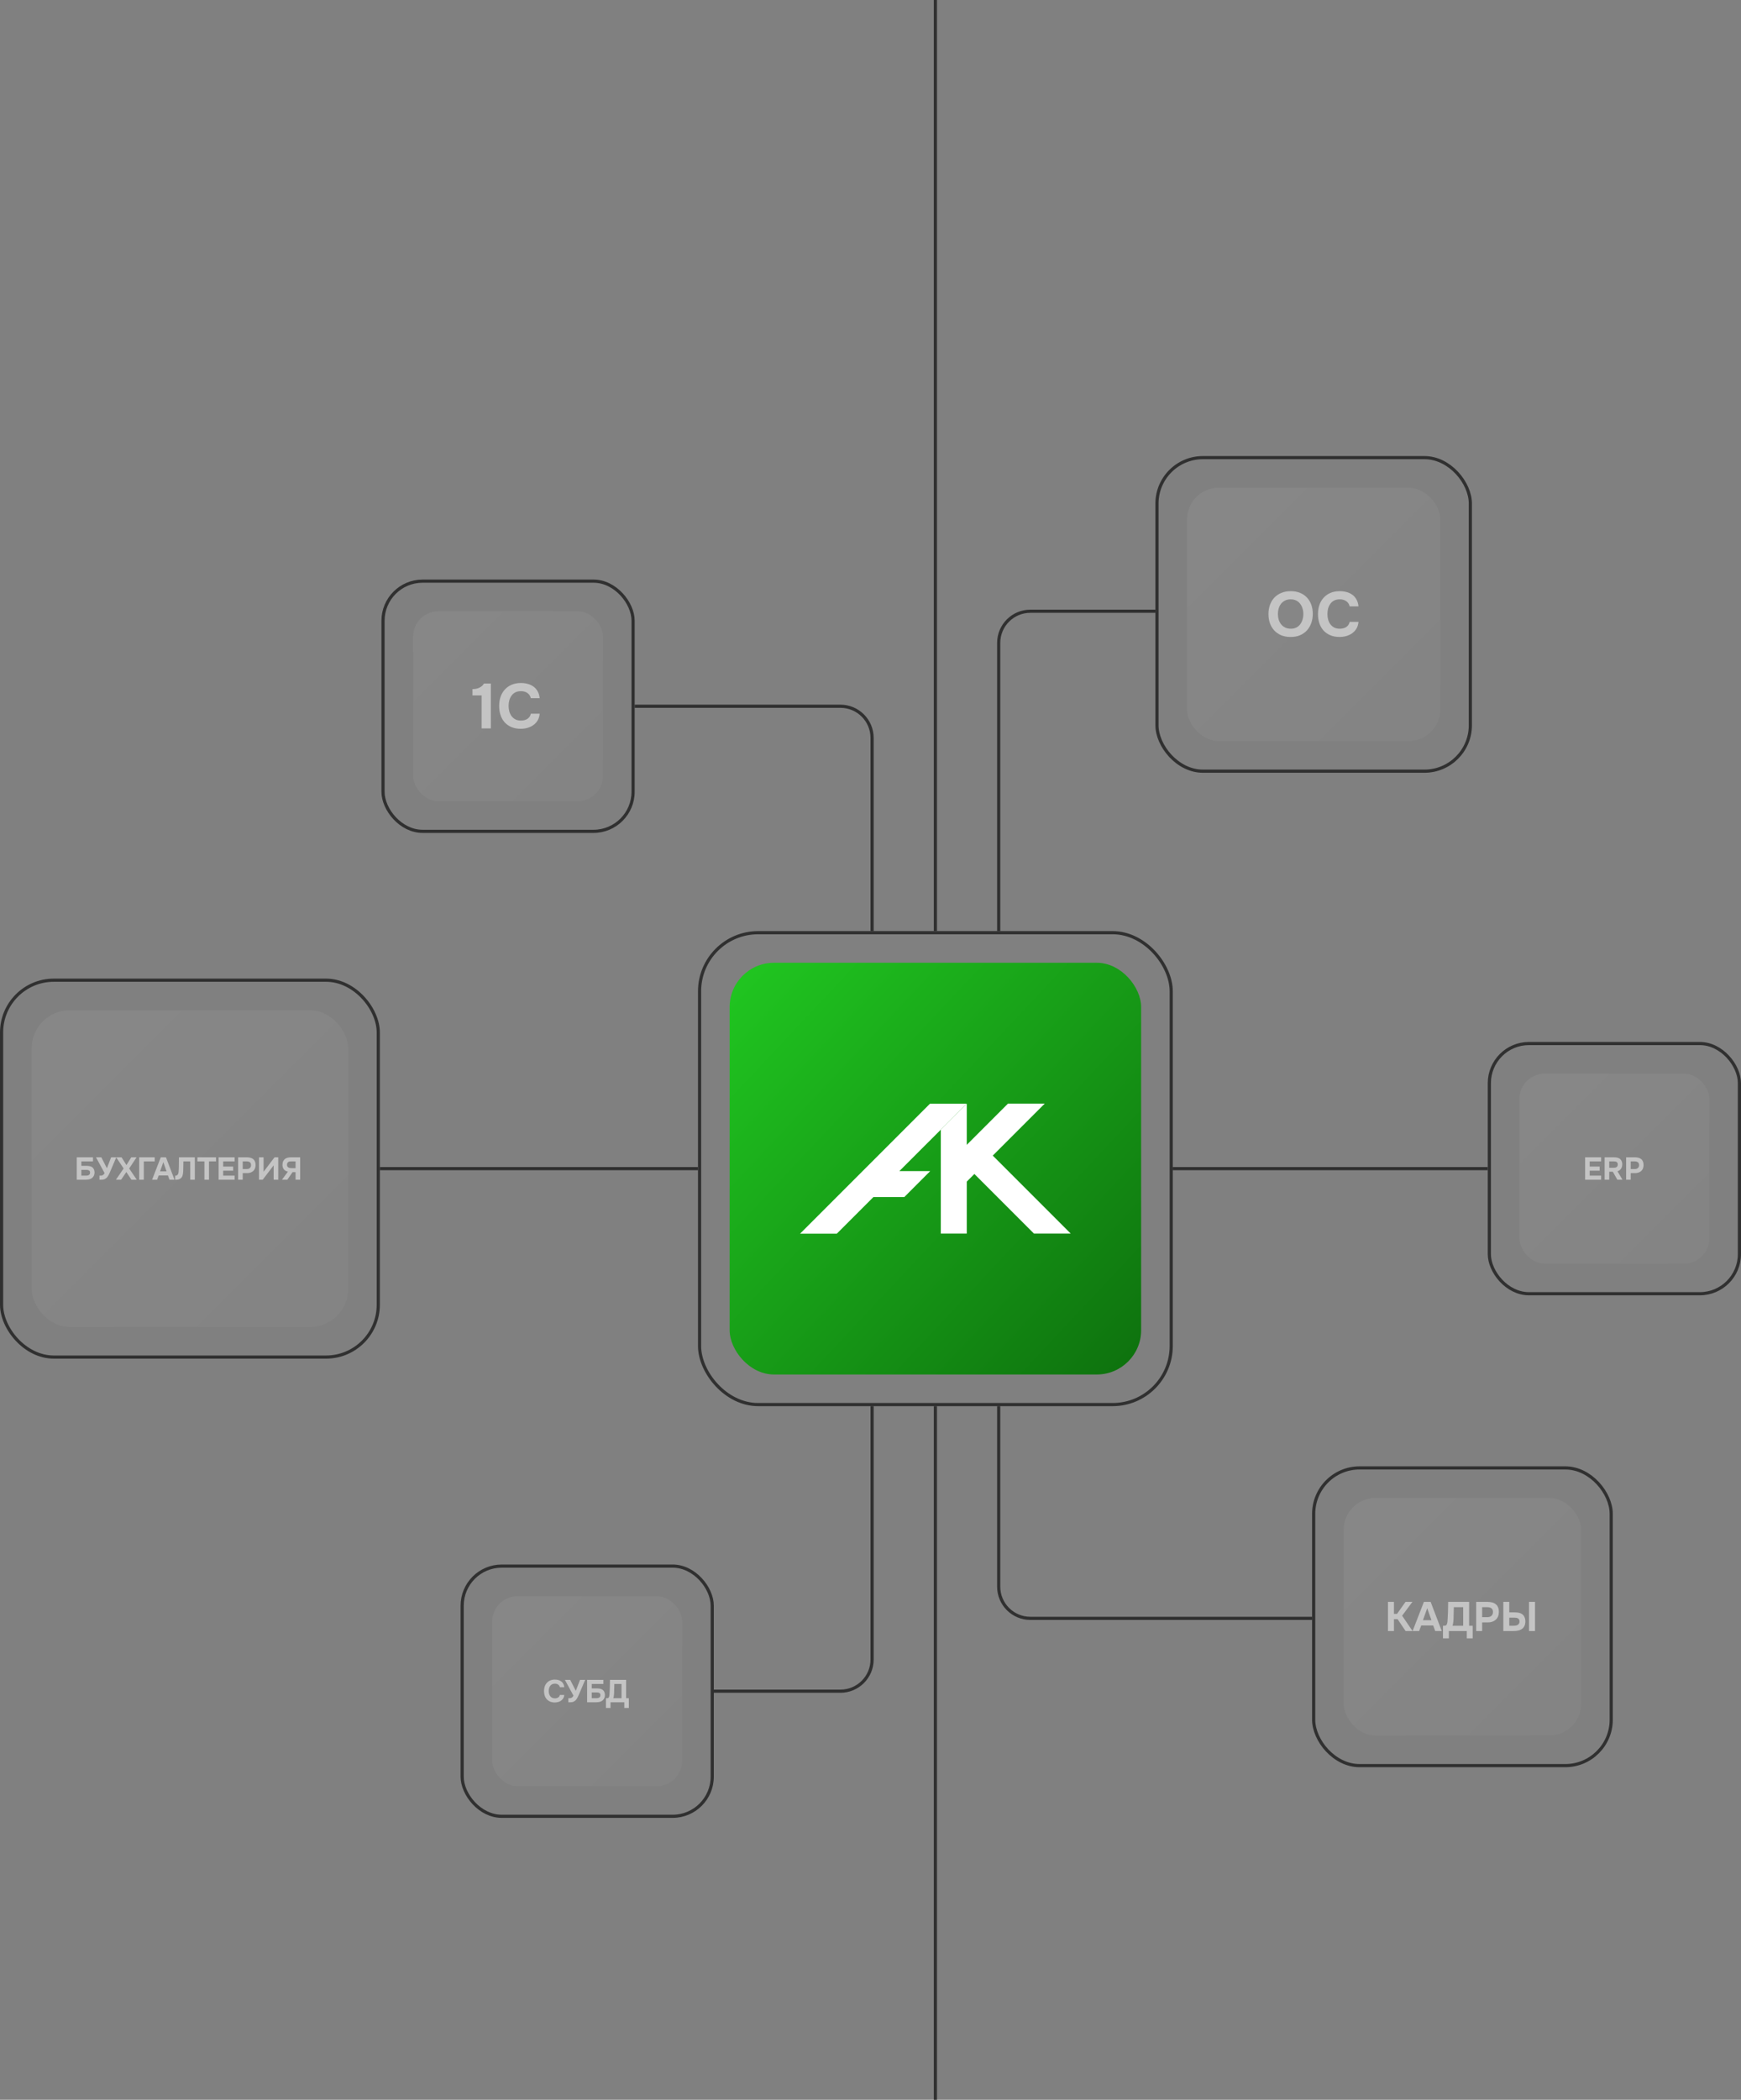 <?xml version="1.0" encoding="UTF-8"?> <svg xmlns="http://www.w3.org/2000/svg" width="550" height="663" viewBox="0 0 550 663" fill="none"><rect x="0" y="0" width="550" height="663" fill="#808080" stroke="none"/><rect x="146" y="494.5" width="79" height="79" rx="12.5" stroke="#303030"></rect><rect x="155.5" y="504" width="60" height="60" rx="8" fill="url(#paint0_linear_44_11)"></rect><path d="M173.35 533.94C173.35 534.24 173.387 534.53 173.46 534.81C173.54 535.09 173.657 535.337 173.81 535.55C173.97 535.763 174.17 535.937 174.41 536.07C174.657 536.197 174.95 536.26 175.29 536.26C175.717 536.26 176.067 536.167 176.34 535.98C176.62 535.787 176.793 535.52 176.86 535.18H178.26C178.227 535.573 178.123 535.92 177.95 536.22C177.777 536.513 177.553 536.76 177.28 536.96C177.007 537.16 176.697 537.31 176.35 537.41C176.003 537.51 175.643 537.56 175.27 537.56C174.717 537.56 174.227 537.47 173.8 537.29C173.38 537.11 173.023 536.86 172.73 536.54C172.443 536.22 172.227 535.84 172.08 535.4C171.933 534.96 171.86 534.477 171.86 533.95C171.86 533.437 171.933 532.96 172.08 532.52C172.233 532.073 172.457 531.69 172.75 531.37C173.043 531.043 173.4 530.79 173.82 530.61C174.247 530.423 174.737 530.33 175.29 530.33C175.677 530.33 176.04 530.377 176.38 530.47C176.72 530.563 177.023 530.707 177.29 530.9C177.557 531.093 177.773 531.343 177.94 531.65C178.113 531.95 178.22 532.31 178.26 532.73H176.86C176.787 532.39 176.613 532.12 176.34 531.92C176.067 531.72 175.717 531.62 175.29 531.62C174.95 531.62 174.657 531.683 174.41 531.81C174.17 531.937 173.97 532.11 173.81 532.33C173.657 532.543 173.54 532.79 173.46 533.07C173.387 533.35 173.35 533.64 173.35 533.94ZM183.234 530.42H184.864L183.014 534.76C182.94 534.933 182.86 535.117 182.774 535.31C182.694 535.503 182.604 535.697 182.504 535.89C182.404 536.083 182.294 536.27 182.174 536.45C182.06 536.623 181.934 536.777 181.794 536.91C181.56 537.123 181.3 537.28 181.014 537.38C180.734 537.473 180.4 537.513 180.014 537.5H179.544V536.22H179.774C179.887 536.22 180.004 536.217 180.124 536.21C180.244 536.197 180.364 536.163 180.484 536.11C180.604 536.057 180.72 535.977 180.834 535.87C180.954 535.763 181.064 535.61 181.164 535.41L178.454 530.42H180.134L181.904 533.88L183.234 530.42ZM185.482 537.5V530.42H190.612V531.71H186.932V533.12H188.552C188.952 533.12 189.306 533.157 189.612 533.23C189.926 533.297 190.192 533.417 190.412 533.59C190.666 533.797 190.842 534.043 190.942 534.33C191.049 534.61 191.102 534.91 191.102 535.23C191.096 535.57 191.036 535.88 190.922 536.16C190.809 536.44 190.629 536.687 190.382 536.9C190.229 537.027 190.066 537.13 189.892 537.21C189.719 537.29 189.536 537.353 189.342 537.4C189.156 537.44 188.962 537.467 188.762 537.48C188.569 537.493 188.379 537.5 188.192 537.5H185.482ZM186.932 536.22H188.152C188.339 536.22 188.522 536.213 188.702 536.2C188.882 536.18 189.046 536.137 189.192 536.07C189.339 536.003 189.456 535.907 189.542 535.78C189.629 535.647 189.672 535.467 189.672 535.24C189.672 535.04 189.632 534.883 189.552 534.77C189.472 534.657 189.369 534.573 189.242 534.52C189.116 534.46 188.972 534.423 188.812 534.41C188.652 534.397 188.489 534.39 188.322 534.39L186.932 534.4V536.22ZM198.654 539.29H197.224V537.5H192.864V539.29H191.434V536.22H191.694C191.814 536.22 191.917 536.21 192.004 536.19C192.091 536.17 192.171 536.13 192.244 536.07C192.291 536.023 192.331 535.96 192.364 535.88C192.404 535.8 192.434 535.717 192.454 535.63C192.474 535.543 192.491 535.46 192.504 535.38C192.517 535.293 192.527 535.213 192.534 535.14C192.574 534.7 192.601 534.25 192.614 533.79C192.634 533.33 192.651 532.877 192.664 532.43C192.684 531.77 192.694 531.1 192.694 530.42H197.794V536.22H198.654V539.29ZM196.344 536.22V531.71H194.074L194.014 533.98C194.014 534.133 194.011 534.31 194.004 534.51C193.997 534.71 193.984 534.913 193.964 535.12C193.944 535.327 193.917 535.527 193.884 535.72C193.851 535.913 193.804 536.08 193.744 536.22H196.344Z" fill="#C4C4C4"></path><rect x="121" y="183.5" width="79" height="79" rx="12.5" stroke="#303030"></rect><rect x="130.5" y="193" width="60" height="60" rx="8" fill="url(#paint1_linear_44_11)"></rect><path d="M155.06 230H152.14V219.58H149.26V217.58C149.687 217.58 150.08 217.547 150.44 217.48C150.813 217.4 151.16 217.28 151.48 217.12C151.76 216.973 152.027 216.793 152.28 216.58C152.533 216.353 152.733 216.107 152.88 215.84H155.06V230ZM160.669 222.88C160.669 223.48 160.742 224.06 160.889 224.62C161.049 225.18 161.282 225.673 161.589 226.1C161.909 226.527 162.309 226.873 162.789 227.14C163.282 227.393 163.869 227.52 164.549 227.52C165.402 227.52 166.102 227.333 166.649 226.96C167.209 226.573 167.555 226.04 167.689 225.36H170.489C170.422 226.147 170.215 226.84 169.869 227.44C169.522 228.027 169.075 228.52 168.529 228.92C167.982 229.32 167.362 229.62 166.669 229.82C165.975 230.02 165.255 230.12 164.509 230.12C163.402 230.12 162.422 229.94 161.569 229.58C160.729 229.22 160.015 228.72 159.429 228.08C158.855 227.44 158.422 226.68 158.129 225.8C157.835 224.92 157.689 223.953 157.689 222.9C157.689 221.873 157.835 220.92 158.129 220.04C158.435 219.147 158.882 218.38 159.469 217.74C160.055 217.087 160.769 216.58 161.609 216.22C162.462 215.847 163.442 215.66 164.549 215.66C165.322 215.66 166.049 215.753 166.729 215.94C167.409 216.127 168.015 216.413 168.549 216.8C169.082 217.187 169.515 217.687 169.849 218.3C170.195 218.9 170.409 219.62 170.489 220.46H167.689C167.542 219.78 167.195 219.24 166.649 218.84C166.102 218.44 165.402 218.24 164.549 218.24C163.869 218.24 163.282 218.367 162.789 218.62C162.309 218.873 161.909 219.22 161.589 219.66C161.282 220.087 161.049 220.58 160.889 221.14C160.742 221.7 160.669 222.28 160.669 222.88Z" fill="#C4C4C4"></path><rect x="470.5" y="329.5" width="79" height="79" rx="12.5" stroke="#303030"></rect><rect x="480" y="339" width="60" height="60" rx="8" fill="url(#paint2_linear_44_11)"></rect><path d="M505.81 365.42V366.71H502.2V368.36H505.35V369.65H502.2V371.22H505.81V372.5H500.75V365.42H505.81ZM509.742 365.42C509.929 365.42 510.115 365.427 510.302 365.44C510.489 365.447 510.672 365.47 510.852 365.51C511.032 365.55 511.205 365.61 511.372 365.69C511.545 365.763 511.705 365.867 511.852 366C512.085 366.213 512.252 366.47 512.352 366.77C512.452 367.063 512.499 367.363 512.492 367.67C512.485 368.083 512.412 368.433 512.272 368.72C512.139 369.007 511.955 369.25 511.722 369.45C511.509 369.623 511.262 369.747 510.982 369.82L512.552 372.5H510.932L509.502 369.96H508.372V372.5H506.922V365.42H509.742ZM509.752 368.74C509.932 368.74 510.102 368.723 510.262 368.69C510.422 368.657 510.559 368.603 510.672 368.53C510.792 368.45 510.885 368.347 510.952 368.22C511.025 368.087 511.065 367.92 511.072 367.72C511.079 367.507 511.049 367.333 510.982 367.2C510.915 367.067 510.822 366.963 510.702 366.89C510.589 366.817 510.452 366.77 510.292 366.75C510.139 366.723 509.969 366.71 509.782 366.71H508.372V368.74H509.752ZM516.429 365.42C516.856 365.42 517.242 365.467 517.589 365.56C517.936 365.647 518.229 365.79 518.469 365.99C518.716 366.183 518.902 366.44 519.029 366.76C519.162 367.073 519.226 367.46 519.219 367.92C519.212 368.32 519.142 368.677 519.009 368.99C518.876 369.297 518.689 369.557 518.449 369.77C518.216 369.977 517.932 370.137 517.599 370.25C517.272 370.357 516.916 370.41 516.529 370.41H515.159V372.5H513.709V365.42H516.429ZM516.449 369.13C516.629 369.13 516.799 369.107 516.959 369.06C517.126 369.013 517.269 368.94 517.389 368.84C517.509 368.74 517.606 368.617 517.679 368.47C517.752 368.323 517.792 368.15 517.799 367.95C517.812 367.497 517.689 367.177 517.429 366.99C517.176 366.803 516.846 366.71 516.439 366.71H515.159V369.13H516.449Z" fill="#C4C4C4"></path><rect x="415" y="463.5" width="94" height="94" rx="14.5" stroke="#303030"></rect><rect x="424.5" y="473" width="75" height="75" rx="10" fill="url(#paint3_linear_44_11)"></rect><path d="M440.36 511.256V515H438.475V505.796H440.36V509.592H441.335L444.013 505.796H446.197L442.947 510.164L446.236 515H444.039L441.517 511.256H440.36ZM448.977 513.245L448.314 515H446.26L449.822 505.796H451.954L455.464 515H453.397L452.76 513.245H448.977ZM449.523 511.581H452.201L450.875 507.798L449.523 511.581ZM465.234 517.327H463.375V515H457.707V517.327H455.848V513.336H456.186C456.342 513.336 456.476 513.323 456.589 513.297C456.701 513.271 456.805 513.219 456.901 513.141C456.961 513.08 457.013 512.998 457.057 512.894C457.109 512.79 457.148 512.682 457.174 512.569C457.2 512.456 457.221 512.348 457.239 512.244C457.256 512.131 457.269 512.027 457.278 511.932C457.33 511.36 457.364 510.775 457.382 510.177C457.408 509.579 457.429 508.99 457.447 508.409C457.473 507.551 457.486 506.68 457.486 505.796H464.116V513.336H465.234V517.327ZM462.231 513.336V507.473H459.28L459.202 510.424C459.202 510.623 459.197 510.853 459.189 511.113C459.18 511.373 459.163 511.637 459.137 511.906C459.111 512.175 459.076 512.435 459.033 512.686C458.989 512.937 458.929 513.154 458.851 513.336H462.231ZM469.877 505.796C470.432 505.796 470.935 505.857 471.385 505.978C471.836 506.091 472.217 506.277 472.529 506.537C472.85 506.788 473.093 507.122 473.257 507.538C473.431 507.945 473.513 508.448 473.504 509.046C473.496 509.566 473.405 510.03 473.231 510.437C473.058 510.836 472.815 511.174 472.503 511.451C472.2 511.72 471.832 511.928 471.398 512.075C470.974 512.214 470.51 512.283 470.007 512.283H468.226V515H466.341V505.796H469.877ZM469.903 510.619C470.137 510.619 470.358 510.589 470.566 510.528C470.774 510.467 470.956 510.372 471.112 510.242C471.268 510.112 471.394 509.952 471.489 509.761C471.585 509.57 471.637 509.345 471.645 509.085C471.663 508.496 471.507 508.08 471.177 507.837C470.848 507.594 470.419 507.473 469.89 507.473H468.226V510.619H469.903ZM474.911 515V505.796H476.796V509.111H478.564C479.17 509.111 479.703 509.185 480.163 509.332C480.622 509.479 480.99 509.718 481.268 510.047C481.458 510.281 481.606 510.554 481.71 510.866C481.822 511.178 481.879 511.551 481.879 511.984C481.87 512.599 481.753 513.111 481.528 513.518C481.302 513.925 480.995 514.242 480.605 514.467C480.275 514.666 479.898 514.805 479.474 514.883C479.049 514.961 478.59 515 478.096 515H474.911ZM483.036 505.796H484.921V515H483.036V505.796ZM476.796 513.336H478.044C478.286 513.336 478.525 513.323 478.759 513.297C479.001 513.262 479.214 513.197 479.396 513.102C479.586 512.998 479.738 512.859 479.851 512.686C479.972 512.504 480.033 512.266 480.033 511.971C480.033 511.711 479.981 511.503 479.877 511.347C479.781 511.182 479.651 511.061 479.487 510.983C479.331 510.896 479.144 510.84 478.928 510.814C478.72 510.788 478.503 510.775 478.278 510.775L476.796 510.788V513.336Z" fill="#C4C4C4"></path><rect x="365.5" y="144.5" width="99" height="99" rx="14.5" stroke="#303030"></rect><rect x="375" y="154" width="80" height="80" rx="10" fill="url(#paint4_linear_44_11)"></rect><path d="M407.74 186.66C408.82 186.66 409.793 186.833 410.66 187.18C411.527 187.527 412.26 188.02 412.86 188.66C413.46 189.287 413.92 190.04 414.24 190.92C414.56 191.8 414.72 192.773 414.72 193.84C414.72 194.88 414.56 195.847 414.24 196.74C413.92 197.633 413.46 198.407 412.86 199.06C412.26 199.713 411.52 200.227 410.64 200.6C409.773 200.96 408.787 201.133 407.68 201.12C406.573 201.12 405.587 200.94 404.72 200.58C403.867 200.207 403.14 199.7 402.54 199.06C401.953 198.42 401.5 197.66 401.18 196.78C400.873 195.9 400.72 194.94 400.72 193.9C400.72 192.833 400.88 191.86 401.2 190.98C401.533 190.087 402 189.32 402.6 188.68C403.213 188.04 403.953 187.547 404.82 187.2C405.687 186.84 406.66 186.66 407.74 186.66ZM403.7 193.86C403.7 194.473 403.78 195.06 403.94 195.62C404.113 196.167 404.36 196.653 404.68 197.08C405.013 197.507 405.433 197.853 405.94 198.12C406.447 198.373 407.04 198.507 407.72 198.52C408.373 198.533 408.953 198.42 409.46 198.18C409.967 197.927 410.387 197.587 410.72 197.16C411.053 196.72 411.307 196.22 411.48 195.66C411.653 195.087 411.74 194.493 411.74 193.88C411.74 193.28 411.653 192.7 411.48 192.14C411.32 191.58 411.073 191.087 410.74 190.66C410.42 190.22 410.007 189.873 409.5 189.62C408.993 189.367 408.4 189.24 407.72 189.24C407.053 189.24 406.467 189.367 405.96 189.62C405.453 189.873 405.033 190.213 404.7 190.64C404.367 191.067 404.113 191.56 403.94 192.12C403.78 192.667 403.7 193.247 403.7 193.86ZM419.345 193.88C419.345 194.48 419.418 195.06 419.565 195.62C419.725 196.18 419.958 196.673 420.265 197.1C420.585 197.527 420.985 197.873 421.465 198.14C421.958 198.393 422.545 198.52 423.225 198.52C424.078 198.52 424.778 198.333 425.325 197.96C425.885 197.573 426.231 197.04 426.365 196.36H429.165C429.098 197.147 428.891 197.84 428.545 198.44C428.198 199.027 427.751 199.52 427.205 199.92C426.658 200.32 426.038 200.62 425.345 200.82C424.651 201.02 423.931 201.12 423.185 201.12C422.078 201.12 421.098 200.94 420.245 200.58C419.405 200.22 418.691 199.72 418.105 199.08C417.531 198.44 417.098 197.68 416.805 196.8C416.511 195.92 416.365 194.953 416.365 193.9C416.365 192.873 416.511 191.92 416.805 191.04C417.111 190.147 417.558 189.38 418.145 188.74C418.731 188.087 419.445 187.58 420.285 187.22C421.138 186.847 422.118 186.66 423.225 186.66C423.998 186.66 424.725 186.753 425.405 186.94C426.085 187.127 426.691 187.413 427.225 187.8C427.758 188.187 428.191 188.687 428.525 189.3C428.871 189.9 429.085 190.62 429.165 191.46H426.365C426.218 190.78 425.871 190.24 425.325 189.84C424.778 189.44 424.078 189.24 423.225 189.24C422.545 189.24 421.958 189.367 421.465 189.62C420.985 189.873 420.585 190.22 420.265 190.66C419.958 191.087 419.725 191.58 419.565 192.14C419.418 192.7 419.345 193.28 419.345 193.88Z" fill="#C4C4C4"></path><rect x="0.5" y="309.5" width="119" height="119" rx="16.5" stroke="#303030"></rect><rect x="10" y="319" width="100" height="100" rx="12" fill="url(#paint5_linear_44_11)"></rect><path d="M24.25 372.5V365.42H29.38V366.71H25.7V368.12H27.32C27.72 368.12 28.073 368.157 28.38 368.23C28.693 368.297 28.96 368.417 29.18 368.59C29.433 368.797 29.61 369.043 29.71 369.33C29.817 369.61 29.87 369.91 29.87 370.23C29.863 370.57 29.803 370.88 29.69 371.16C29.577 371.44 29.397 371.687 29.15 371.9C28.997 372.027 28.833 372.13 28.66 372.21C28.487 372.29 28.303 372.353 28.11 372.4C27.923 372.44 27.73 372.467 27.53 372.48C27.337 372.493 27.147 372.5 26.96 372.5H24.25ZM25.7 371.22H26.92C27.107 371.22 27.29 371.213 27.47 371.2C27.65 371.18 27.813 371.137 27.96 371.07C28.107 371.003 28.223 370.907 28.31 370.78C28.397 370.647 28.44 370.467 28.44 370.24C28.44 370.04 28.4 369.883 28.32 369.77C28.24 369.657 28.137 369.573 28.01 369.52C27.883 369.46 27.74 369.423 27.58 369.41C27.42 369.397 27.257 369.39 27.09 369.39L25.7 369.4V371.22ZM35.107 365.42H36.737L34.887 369.76C34.813 369.933 34.733 370.117 34.647 370.31C34.567 370.503 34.477 370.697 34.377 370.89C34.277 371.083 34.167 371.27 34.047 371.45C33.934 371.623 33.807 371.777 33.667 371.91C33.434 372.123 33.173 372.28 32.887 372.38C32.607 372.473 32.273 372.513 31.887 372.5H31.417V371.22H31.647C31.76 371.22 31.877 371.217 31.997 371.21C32.117 371.197 32.237 371.163 32.357 371.11C32.477 371.057 32.593 370.977 32.707 370.87C32.827 370.763 32.937 370.61 33.037 370.41L30.327 365.42H32.007L33.777 368.88L35.107 365.42ZM41.465 365.42H43.145L40.806 368.96L43.206 372.5H41.516L39.916 370.07L38.255 372.5H36.626L39.056 368.95L36.706 365.42H38.395L39.946 367.87L41.465 365.42ZM43.977 372.5V365.42H48.877V366.71H45.427V372.5H43.977ZM50.141 371.15L49.631 372.5H48.051L50.791 365.42H52.431L55.131 372.5H53.541L53.051 371.15H50.141ZM50.561 369.87H52.621L51.601 366.96L50.561 369.87ZM57.938 366.71C57.925 367.15 57.919 367.597 57.919 368.05C57.919 368.497 57.908 368.94 57.889 369.38C57.882 369.547 57.875 369.723 57.868 369.91C57.862 370.097 57.845 370.287 57.819 370.48C57.798 370.667 57.762 370.853 57.709 371.04C57.662 371.227 57.595 371.403 57.508 371.57C57.408 371.75 57.285 371.9 57.139 372.02C56.998 372.14 56.842 372.237 56.669 372.31C56.502 372.383 56.322 372.437 56.129 372.47C55.935 372.497 55.739 372.51 55.538 372.51H55.328V371.23H55.459C55.585 371.23 55.699 371.207 55.798 371.16C55.898 371.113 55.985 371.053 56.059 370.98C56.132 370.907 56.192 370.827 56.239 370.74C56.285 370.647 56.319 370.557 56.339 370.47C56.379 370.317 56.408 370.143 56.428 369.95C56.449 369.75 56.462 369.547 56.468 369.34C56.475 369.127 56.482 368.92 56.489 368.72C56.495 368.52 56.502 368.34 56.508 368.18C56.522 367.74 56.525 367.3 56.519 366.86C56.519 366.413 56.525 365.933 56.538 365.42H61.548V372.5H60.099V366.71H57.938ZM62.359 366.71V365.42H68.249V366.71H66.029V372.5H64.579V366.71H62.359ZM74.115 365.42V366.71H70.505V368.36H73.655V369.65H70.505V371.22H74.115V372.5H69.055V365.42H74.115ZM77.947 365.42C78.373 365.42 78.76 365.467 79.107 365.56C79.453 365.647 79.747 365.79 79.987 365.99C80.233 366.183 80.42 366.44 80.547 366.76C80.68 367.073 80.743 367.46 80.737 367.92C80.73 368.32 80.66 368.677 80.527 368.99C80.393 369.297 80.207 369.557 79.967 369.77C79.733 369.977 79.45 370.137 79.117 370.25C78.79 370.357 78.433 370.41 78.047 370.41H76.677V372.5H75.227V365.42H77.947ZM77.967 369.13C78.147 369.13 78.317 369.107 78.477 369.06C78.637 369.013 78.777 368.94 78.897 368.84C79.017 368.74 79.113 368.617 79.187 368.47C79.26 368.323 79.3 368.15 79.307 367.95C79.32 367.497 79.2 367.177 78.947 366.99C78.693 366.803 78.363 366.71 77.957 366.71H76.677V369.13H77.967ZM83.268 369.99L86.728 365.42H87.898V372.5H86.448V367.97L82.988 372.5H81.818V365.42H83.268V369.99ZM94.826 365.42V372.5H93.376V370.11H92.427L90.757 372.5H89.076L90.947 369.95C90.38 369.83 89.95 369.583 89.656 369.21C89.37 368.83 89.23 368.357 89.237 367.79C89.243 367.33 89.323 366.947 89.477 366.64C89.63 366.333 89.837 366.083 90.097 365.89C90.35 365.71 90.643 365.587 90.977 365.52C91.317 365.453 91.686 365.42 92.087 365.42H94.826ZM93.376 368.85V366.71H92.056C91.876 366.71 91.707 366.72 91.546 366.74C91.393 366.753 91.26 366.793 91.147 366.86C90.993 366.947 90.873 367.07 90.787 367.23C90.707 367.383 90.666 367.58 90.666 367.82C90.666 368.007 90.71 368.17 90.796 368.31C90.883 368.45 90.99 368.557 91.117 368.63C91.263 368.723 91.433 368.783 91.626 368.81C91.82 368.837 92.013 368.85 92.207 368.85H93.376Z" fill="#C4C4C4"></path><rect x="221" y="294.5" width="149" height="149" rx="18.5" stroke="#303030"></rect><rect x="230.5" y="304" width="130" height="130" rx="14" fill="url(#paint6_linear_44_11)"></rect><path d="M297.208 356.703V389.509H305.412V373.094L307.814 370.683L326.633 389.509H338.252L313.624 364.881L330.04 348.465H318.429L305.412 361.483V348.491L298.363 355.539L297.208 356.703Z" fill="white"></path><path d="M305.395 348.491H293.792L252.748 389.535H264.359L275.92 377.974H275.928H285.681L293.868 369.77H284.14H284.124L300.699 353.204L305.395 348.491Z" fill="white"></path><path d="M220.5 369H170.5H120M200.5 223H250.5H265.5C271.023 223 275.5 227.477 275.5 233V244V294M365 193H325.5C319.977 193 315.5 197.477 315.5 203V244V294M414.5 511H364.5H325.5C319.977 511 315.5 506.523 315.5 501V494V444M225.5 534H265.5C271.023 534 275.5 529.523 275.5 524V494V444M295.5 294V244V0M295.5 444V494V663M370.5 369H420.5H470" stroke="#303030"></path><defs><linearGradient id="paint0_linear_44_11" x1="155.8" y1="504" x2="215.8" y2="564" gradientUnits="userSpaceOnUse"><stop stop-color="white" stop-opacity="0.06"></stop><stop offset="1" stop-color="white" stop-opacity="0.03"></stop></linearGradient><linearGradient id="paint1_linear_44_11" x1="130.8" y1="193" x2="190.8" y2="253" gradientUnits="userSpaceOnUse"><stop stop-color="white" stop-opacity="0.06"></stop><stop offset="1" stop-color="white" stop-opacity="0.03"></stop></linearGradient><linearGradient id="paint2_linear_44_11" x1="480.3" y1="339" x2="540.3" y2="399" gradientUnits="userSpaceOnUse"><stop stop-color="white" stop-opacity="0.06"></stop><stop offset="1" stop-color="white" stop-opacity="0.03"></stop></linearGradient><linearGradient id="paint3_linear_44_11" x1="424.875" y1="473" x2="499.875" y2="548" gradientUnits="userSpaceOnUse"><stop stop-color="white" stop-opacity="0.06"></stop><stop offset="1" stop-color="white" stop-opacity="0.03"></stop></linearGradient><linearGradient id="paint4_linear_44_11" x1="375.4" y1="154" x2="455.4" y2="234" gradientUnits="userSpaceOnUse"><stop stop-color="white" stop-opacity="0.06"></stop><stop offset="1" stop-color="white" stop-opacity="0.03"></stop></linearGradient><linearGradient id="paint5_linear_44_11" x1="10.5" y1="319" x2="110.5" y2="419" gradientUnits="userSpaceOnUse"><stop stop-color="white" stop-opacity="0.06"></stop><stop offset="1" stop-color="white" stop-opacity="0.03"></stop></linearGradient><linearGradient id="paint6_linear_44_11" x1="230.5" y1="311.5" x2="393.5" y2="464.5" gradientUnits="userSpaceOnUse"><stop stop-color="#20C520"></stop><stop offset="1" stop-color="#095B09"></stop></linearGradient></defs></svg> 